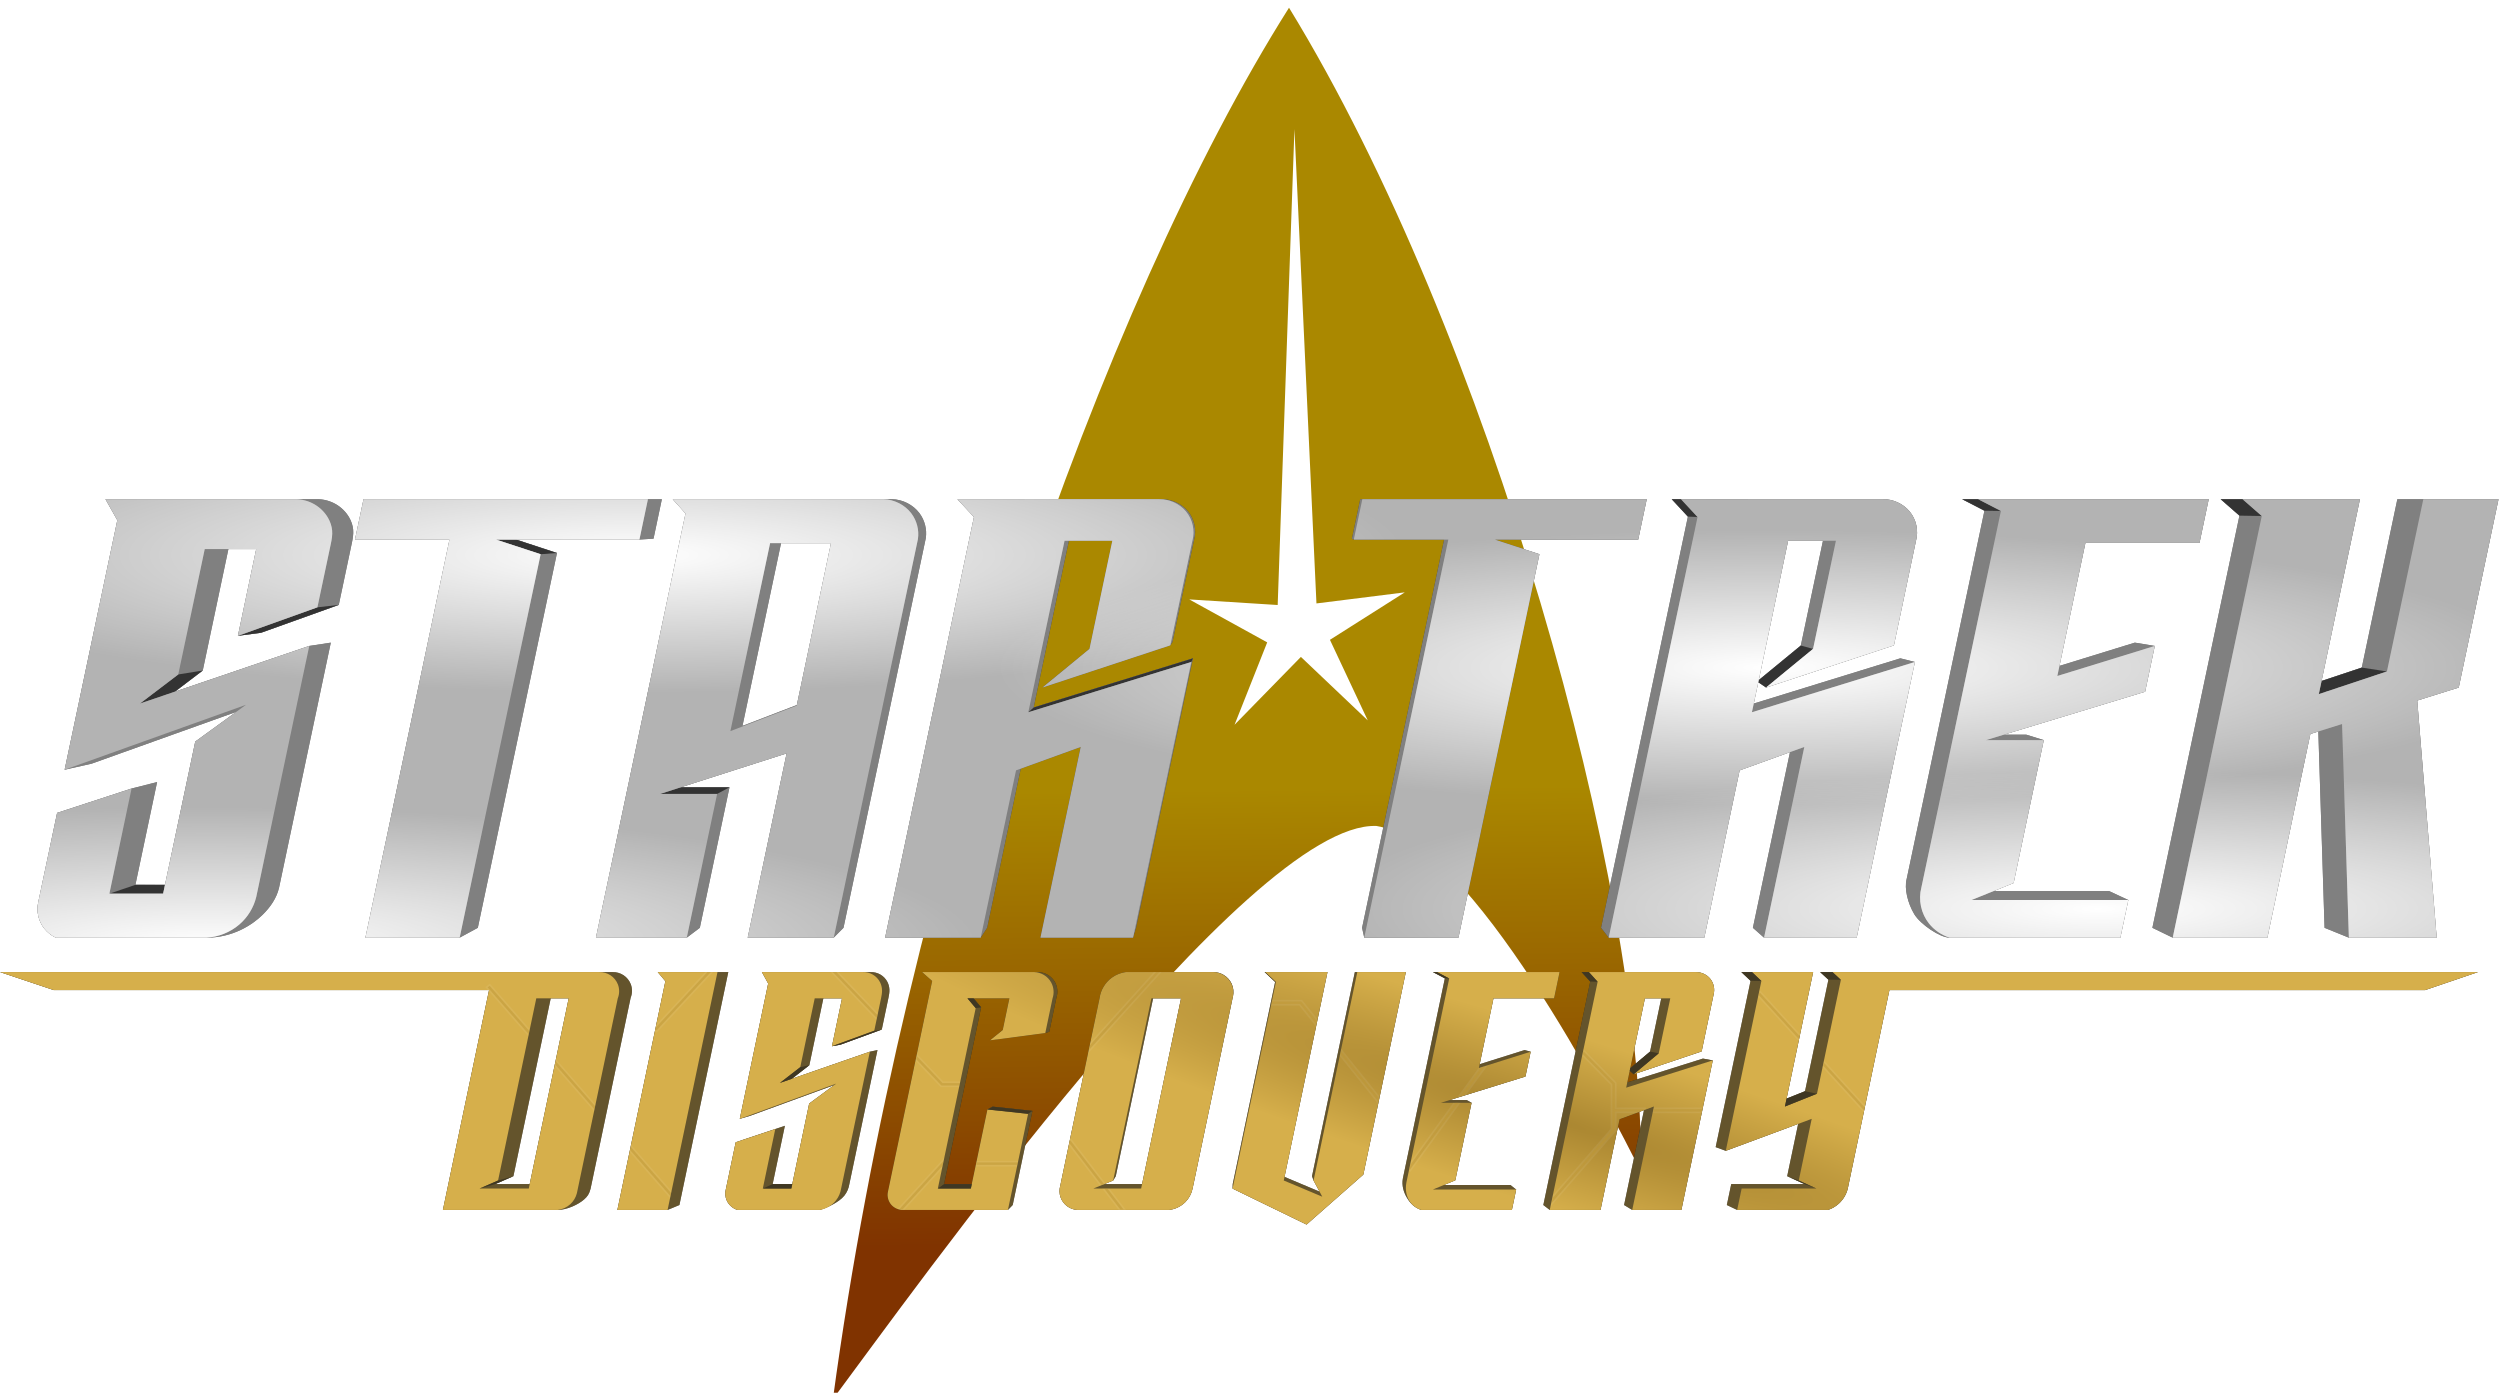 <?xml version="1.0" encoding="utf-8"?>
<!-- Generator: Adobe Illustrator 16.0.0, SVG Export Plug-In . SVG Version: 6.00 Build 0)  -->
<!DOCTYPE svg PUBLIC "-//W3C//DTD SVG 1.1//EN" "http://www.w3.org/Graphics/SVG/1.1/DTD/svg11.dtd">
<svg version="1.1"
	 id="svg4071" xmlns:dc="http://purl.org/dc/elements/1.1/" xmlns:cc="http://creativecommons.org/ns#" xmlns:rdf="http://www.w3.org/1999/02/22-rdf-syntax-ns#" xmlns:svg="http://www.w3.org/2000/svg" xmlns:sodipodi="http://sodipodi.sourceforge.net/DTD/sodipodi-0.dtd" xmlns:inkscape="http://www.inkscape.org/namespaces/inkscape" sodipodi:docname="star-trek-discovery.svg" inkscape:version="0.92.4 (5da689c313, 2019-01-14)"
	 xmlns="http://www.w3.org/2000/svg" xmlns:xlink="http://www.w3.org/1999/xlink" x="0px" y="0px" width="1000px"
	 height="557.137px" viewBox="50 -78.569 1000 557.137" enable-background="new 50 -78.569 1000 557.137" xml:space="preserve">
<filter  style="color-interpolation-filters:sRGB;" inkscape:label="Snow" id="filter1077">
	<feFlood  id="feFlood1067" flood-color="rgb(0,0,0)" flood-opacity="0.498" result="flood"></feFlood>
	<feComposite  id="feComposite1069" in2="SourceGraphic" in="flood" result="composite1" operator="in"></feComposite>
	<feGaussianBlur  id="feGaussianBlur1071" stdDeviation="3" in="composite1" result="blur"></feGaussianBlur>
	<feOffset  id="feOffset1073" dy="6" result="offset" dx="6"></feOffset>
	<feComposite  id="feComposite1075" in2="offset" in="SourceGraphic" result="fbSourceGraphic" operator="over"></feComposite>
	
		<feColorMatrix  id="feColorMatrix1151" in="fbSourceGraphic" result="fbSourceGraphicAlpha" values="0 0 0 -1 0 0 0 0 -1 0 0 0 0 -1 0 0 0 0 1 0">
		</feColorMatrix>
	
		<feConvolveMatrix  id="feConvolveMatrix1153" in="fbSourceGraphic" preserveAlpha="false" divisor="3" edgeMode="duplicate" kernelMatrix="1 1 1 0 0 0 -1 -1 -1" order="3 3">
		</feConvolveMatrix>
	<feMorphology  id="feMorphology1155" radius="1 2.188" operator="dilate"></feMorphology>
	<feGaussianBlur  id="feGaussianBlur1157" stdDeviation="1.627" result="result0"></feGaussianBlur>
	<feColorMatrix  id="feColorMatrix1159" result="result1" values="0 0 0 0 0 0 0 0 0 0 0 0 0 0 0 0 0 0 10 0"></feColorMatrix>
	<feOffset  id="feOffset1161" dy="1" result="result5" dx="0"></feOffset>
	
		<feDiffuseLighting  id="feDiffuseLighting1163" in="result0" result="result6" surfaceScale="1" diffuseConstant="2.261">
		<feDistantLight  id="feDistantLight1165" azimuth="225" elevation="32"></feDistantLight>
	</feDiffuseLighting>
	<feComposite  id="feComposite1167" in2="result1" result="result2" operator="in"></feComposite>
	<feColorMatrix  id="feColorMatrix1169" result="result4" values="0.4 0 0 0 0.6 0 0.4 0 0 0.6 0 0 0 0 1 0 0 0 1 0">
		</feColorMatrix>
	<feComposite  id="feComposite1171" in2="result5" in="result4" result="result7" operator="over"></feComposite>
	<feComposite  id="feComposite1173" in2="fbSourceGraphic" operator="over"></feComposite>
</filter>
<g id="g973" transform="matrix(0.821,0,0,0.821,335.488,466.745)">
	<g id="g1591" transform="matrix(0.462,0,0,0.462,-1039.071,-198.512)">
		
			<g id="path1009" inkscape:connector-curvature="0" inkscape:transform-center-x="3.2244997e-05" inkscape:transform-center-y="-134.7998" sodipodi:nodetypes="ccccc" filter="url(#filter1077)">
			
				<linearGradient id="SVGID_1_" gradientUnits="userSpaceOnUse" x1="7694.865" y1="-1307.133" x2="7680.279" y2="-46.149" gradientTransform="matrix(0.38 0 0 -0.38 -127.259 -200.604)">
				<stop  offset="0" style="stop-color:#803300"/>
				<stop  offset="1" style="stop-color:#AA8800"/>
			</linearGradient>
			<path fill="url(#SVGID_1_)" d="M3221.076,221.28c-33.245-67.551-179.507-349.339-279.094-365.241
				c-135.972-5.303-493.075,497.214-573.201,604.401c76.224-563.788,283.721-1155.091,480.977-1467.302
				C3059.488-664.485,3223.769-84.107,3221.076,221.28L3221.076,221.28z"/>
		</g>
		
			<path id="path1012" inkscape:connector-curvature="0" inkscape:transform-center-x="0.66202278" inkscape:transform-center-y="-5.6193687" sodipodi:nodetypes="ccccccccccc" fill="#FFFFFF" d="
			M2938.813-248.283l-70.527-66.974l-69.966,71.573l34.44-86.89l-82.232-45.304l93.283,5.904l17.674-501.922l23.212,500.256
			l93.155-11.68l-78.937,50.055L2938.813-248.283z"/>
	</g>
	<g id="g977" transform="matrix(0.765,0,0,0.765,-372.759,-386.96)">
		<path id="path4200" inkscape:connector-curvature="0" opacity="0.5" enable-background="new    " d="M99.88-44.504l7.563,13.397
			L73.879,127.804l17.23-3.872l92.057-32.969l-26.096,18.926l-19.271,91.224H118.95l13.828-65.472l-16.266,4.141L69.095,155.3
			l-12.069,57.137c-1.209,5.616,0.191,11.709,3.737,16.294c1.975,2.552,4.578,4.638,7.529,6.034h95.888
			c16.936,0,29.238-8.219,35.592-14.394c4.991-4.853,9.095-10.716,10.661-17.407L243.4,46.865l-13.724,2.097l-85.548,29.125
			l17.721-13.468l16.335-77.335H195.9l-11.667,55.248l14.748-1.958l49.495-17.753l8.36-39.578c0.573-2.714,1.052-5.482,0.811-8.243
			c-0.244-2.76-1.164-5.453-2.559-7.868c-2.012-3.486-4.99-6.44-8.531-8.472c-3.544-2.031-7.645-3.136-11.757-3.163H99.88z
			 M264.257-44.504l-5.439,25.73h60.185l-53.547,253.539h60l11.575-6.281l50.413-238.71l-26.034-8.548h78.526l8.999-0.577
			l5.314-25.153H264.257z M461.164-44.504l8.164,9.084l-57.062,270.185h57.831l8.323-6.281L497.32,139h-31.039l67.42-21.607
			L508.91,234.765h54.792l6.216-6.281L622.323-19.63c0.855-5.572-0.639-11.446-4.057-15.994c-4.018-5.339-10.666-8.72-17.467-8.88
			H461.164z M642.469-44.504l10.538,11.353l-56.582,267.916h60.878l4.113-6.281l21.411-101.37l38.179-13.822l-25.65,121.472h58.978
			l1.932-6.281l36.248-171.631l-101.46,31.304l22.424-106.17h27.655l-14.535,68.82l-26.71,21.95l-3.226,2.698l81.391-26.87
			l1.398-2.09l13.752-65.104c1.725-6.256,0.185-13.28-4.021-18.305c-3.978-4.756-10.242-7.63-16.547-7.59H642.469z M899.012-44.504
			l-5.313,25.153l1.229,0.577h57.483l-52.225,247.258l1.38,6.281h59.996l51.577-244.204l-28.428-9.335h91.338l5.431-25.73H899.012z
			 M1097.388-44.504l10.304,11.1l-55.311,261.888l4.875,6.281h60.88l22.504-106.554l32.074-11.617l-23.632,111.89l7.104,6.281
			h58.978l37.084-175.582l-9.26-2.33l-93.364,28.802l2.875-13.603l4.993,3.402l81.393-26.87l14.067-66.598
			c1.768-6.401,0.188-13.586-4.112-18.727c-4.073-4.865-10.478-7.805-16.931-7.764H1097.388z M1282.328-44.504l14.229,7.34
			l-49.509,234.43c-1.683,6.324,0.713,15.62,4.791,22.483c3.833,6.46,16.417,15.015,22.564,15.015h108.701l5.069-23.986
			l-12.316-5.737h-73.365l12.633-5.097l19.222-91.002l-11.107-3.45h-14.369l90.011-27.393l6.158-29.139l-12.697-2.097
			l-48.011,14.806l16.54-78.332h72.648l5.88-27.843H1282.328z M1446.972-44.504l11.99,10.479l-55.445,262.509l12.952,6.281h60.269
			l27.398-129.739l5.056-1.583l3.983,125.042l15.471,6.281h55.934l-12.388-151.04l26.439-8.274l25.335-119.954h-64.431
			l-22.651,107.256l-25.622,8.529l24.455-115.785H1446.972z M1171.523-18.013h22.187l-14.099,66.726l-26.839,22.065L1171.523-18.013
			z M530.163-16.501h31.814L540.202,86.598l-34.621,13.297L530.163-16.501z M805.276,256.664l-55.496,0.02
			c-3.217,0.437-6.312,1.677-8.926,3.572c-4.265,3.091-7.165,7.951-7.832,13.13L707.596,394.55c-0.337,2.46,0.12,5.027,1.291,7.223
			c1.109,2.081,2.847,3.821,4.935,4.952c2.085,1.128,4.516,1.638,6.887,1.444h56.479c3.889-0.427,7.619-2.199,10.374-4.94
			c2.373-2.359,4.021-5.42,4.68-8.678l0.519-2.457c0.028-0.131,0.065-0.264,0.09-0.398l24.892-118.596
			c0.082-0.292,0.162-0.584,0.221-0.883c0.622-2.71,0.329-5.619-0.848-8.142c-1.075-2.309-2.869-4.283-5.077-5.591
			c-1.93-1.144-4.169-1.778-6.419-1.82c-0.085-0.003-0.168,0.003-0.25,0.003C805.339,256.667,805.308,256.664,805.276,256.664
			L805.276,256.664z M32.783,256.684l34.215,11.471h277.179l-29.383,140.014h73.077c6.034,0,13.409-3.616,16.863-6.705
			c2.029-1.816,3.235-3.324,4.121-6.879l25.503-121.544c1.106-2.741,1.139-5.888,0.079-8.646c-0.887-2.308-2.519-4.337-4.603-5.707
			c-2.079-1.374-4.603-2.084-7.106-2.003H32.783L32.783,256.684z M451.629,256.684l4.856,5.798l-30.578,145.687h31.973l7.535-3.136
			l31.131-148.349H451.629z M517.96,256.684l3.989,7.264l-18.087,86.202l6.581-1.936l53.561-19.579l-15.952,11.797l-10.755,51.263
			h-12.501l7.79-37.116l-24.674,8.239l-6.64,2.244l-6.191,29.488c-0.771,2.525-0.575,5.328,0.542,7.731
			c1.298,2.785,3.835,4.979,6.803,5.888h52.329c3.905-1.03,12.22-4.744,15.699-9.107c1.691-2.123,2.783-4.699,3.195-7.365
			l17.912-85.362l-4.864,1.047l-49.743,17.286l11.21-8.685l8.938-42.595h11.886l-6.402,30.508l5.366-0.977l26.354-9.648
			l4.247-20.229c0.351-1.68,0.667-3.377,0.612-5.087c-0.056-1.712-0.471-3.414-1.249-4.948c-0.987-1.945-2.547-3.602-4.443-4.715
			c-1.896-1.113-4.121-1.681-6.326-1.607H517.96z M620.007,256.684l6.399,5.653l-28.219,134.477c-0.567,2.878,0.306,6,2.287,8.186
			c1.904,2.093,4.784,3.291,7.633,3.168h66.53l3.049-3.136l12.579-59.945l-25.352-2.704l-3.318,1.812l-9.97,47.499h-17.66
			l23.616-112.53l-4.871-5.779h22.884l-4.241,20.208l-8.096,6.542l35.169-4.649l2.556-0.805l4.54-21.643
			c1.106-3.246,0.769-6.94-0.904-9.937c-1.036-1.857-2.564-3.439-4.385-4.558s-3.939-1.768-6.085-1.862H620.007z M838.16,256.684
			l6.658,6.248l-27.022,128.763l-0.086,2.854l47.125,22.925l36.159-31.841l27.06-128.95h-32.466l-27.274,129.98l0.979,2.75
			l3.819,7.094l-22.319-9.393l27.37-130.431H838.16z M945.355,256.684l7.555,3.984l-26.73,127.397
			c-0.836,4.523,0.469,8.733,2.513,12.22c2.168,3.708,4.915,6.478,9.194,7.883h57.71l2.727-13.008l-3.653-2.868h-42.414l7.308-3.008
			l10.36-49.364l-3.067-1.723h-10.932l48.311-15.006l3.318-15.809l-3.847-1.047l-28.624,9.013l8.803-41.96h38.565l3.503-16.703
			H945.355z M1040.031,256.684l5.464,6.029l-29.866,142.32l4.093,3.136h32.323l12.125-57.797l15.565-5.756l-12.677,60.417
			l5.182,3.136h31.306l19.989-95.246l-6.248-1.162l-48.203,15.182l1.559-7.429l2.562,2.236l43.257-14.569l7.577-36.131
			c0.967-3.462,0.141-7.365-2.149-10.159c-2.157-2.621-5.547-4.214-8.972-4.205H1040.031z M1141.772,256.684l5.846,5.538
			l-22.228,105.93l6.416,2.36l46.112-17.146l-6.986,33.297l11.033,5.032h-46.668l-2.797,13.337l6.567,3.136h57.872
			c2.511-0.838,4.84-2.193,6.798-3.953c2.844-2.553,4.884-5.973,5.773-9.665l26.522-126.395h341.15l33.668-11.471h-418.883
			l5.23,4.83l-14.91,71.047l-11.735,4.68l16.905-80.557H1141.772z M383.461,273.387h11.446l-24.828,118.309H348.13l11.563-5.032
			L383.461,273.387z M767.105,273.387h17.801l-24.831,118.309H736.04l5.633-2.281l1.656-2.75L767.105,273.387z M1080.325,273.387
			h10.4l-7.123,33.951l-12.619,10.57L1080.325,273.387z"/>
		<path id="path4370" inkscape:connector-curvature="0" fill="#808080" d="M99.88-44.504l7.563,13.396L73.879,127.804l17.23-3.872
			l92.054-32.967l-26.093,18.925l-19.271,91.224H118.95l13.828-65.475l-16.269,4.144l-47.414,15.514l-12.069,57.14
			c-1.209,5.616,0.191,11.712,3.736,16.294c1.975,2.555,4.579,4.638,7.53,6.034h95.888c16.933,0,29.238-8.219,35.592-14.394
			c4.994-4.856,9.095-10.716,10.661-17.407L243.4,46.863l-13.724,2.102l-85.548,29.122l17.721-13.468l16.335-77.335H195.9
			l-11.667,55.248l14.745-1.956l49.498-17.755l8.363-39.579c0.573-2.712,1.049-5.481,0.805-8.24
			c-0.244-2.761-1.161-5.453-2.556-7.868c-2.012-3.486-4.99-6.442-8.534-8.473c-3.541-2.033-7.642-3.136-11.754-3.163H99.88z
			 M461.164-44.504l8.164,9.084l-57.062,270.185H470.1l8.32-6.278l18.9-89.49h-31.036l67.414-21.601L508.91,234.765h54.792
			l6.217-6.278l52.404-248.115c0.855-5.572-0.639-11.448-4.06-15.996c-4.018-5.339-10.664-8.72-17.467-8.88H461.164z
			 M642.472-44.504L653.01-33.15l-56.585,267.914h60.878l4.115-6.278l21.413-101.373l38.179-13.82l-25.656,121.471h58.981
			l1.932-6.278l36.248-171.635l-101.46,31.302l22.427-106.168h27.651l-14.535,68.82l-26.71,21.95l-3.229,2.696l81.395-26.867
			l1.398-2.091l13.752-65.104c1.725-6.256,0.182-13.281-4.021-18.306c-3.981-4.756-10.239-7.628-16.547-7.588H642.472z
			 M1097.388-44.504l10.304,11.1l-55.311,261.891l4.875,6.278h60.88l22.507-106.554l32.072-11.617l-23.63,111.893l7.101,6.278
			h58.978l37.084-175.582l-9.26-2.33l-93.361,28.805l2.875-13.607l4.99,3.402l81.39-26.867l14.071-66.601
			c1.765-6.399,0.188-13.586-4.115-18.727c-4.07-4.865-10.475-7.804-16.928-7.762H1097.388z M1282.328-44.504l14.229,7.338
			l-49.51,234.432c-1.681,6.327,0.718,15.617,4.792,22.482c3.837,6.458,16.414,15.017,22.564,15.017h108.701l5.069-23.986
			l-12.316-5.734h-73.362l12.63-5.1l19.222-91.002l-11.107-3.45h-14.37l90.012-27.391l6.155-29.137l-12.694-2.102l-48.011,14.809
			l16.543-78.333h72.645l5.88-27.844H1282.328z M1446.972-44.504l11.987,10.479l-55.441,262.512l12.952,6.278h60.269l27.398-129.736
			l5.056-1.583l3.979,125.042l15.474,6.278h55.934l-12.388-151.038l26.439-8.276l25.335-119.954h-64.431l-22.651,107.256
			l-25.619,8.528l24.452-115.784H1446.972z M264.254-44.503l-5.436,25.73h60.189L265.46,234.761h59.997l11.572-6.275l50.416-238.712
			l-26.034-8.547h78.526l8.999-0.577l5.314-25.153H264.254z M899.012-44.503l-5.313,25.153l1.229,0.577h57.483l-52.225,247.259
			l1.38,6.275h59.999l51.577-244.199l-28.435-9.335h91.338l5.434-25.73H899.012z M1171.523-18.015h22.187l-14.095,66.728
			l-26.842,22.065L1171.523-18.015z M530.163-16.502h31.814l-21.775,103.1l-34.621,13.295L530.163-16.502z"/>
		<path id="path4437" inkscape:connector-curvature="0" fill="#333333" d="M1097.388-44.504l10.304,11.1l6.147,0.254l-10.54-11.354
			H1097.388z M1282.328-44.504l14.229,7.338l10.495,0.17l-14.558-7.508H1282.328z M1446.972-44.504l11.987,10.48l14.229,0.241
			l-12.265-10.721H1446.972z M348.6-18.771l28.435,9.335l10.411-0.789l-26.034-8.546H348.6z M248.476,22.82l-13.607,1.548
			L184.233,42.53l14.745-1.957L248.476,22.82z M1179.614,48.715l-26.842,22.065l-0.27,1.271l4.99,3.402l29.923-24.595
			L1179.614,48.715z M792.514,56.852l-101.46,31.302l-3.431,3.05l103.792-32.022L792.514,56.852z M1536.885,62.753l-25.619,8.526
			l-1.771,8.389l43.406-14.45L1536.885,62.753z M161.848,64.618l-15.598,2.51L121.849,85.67l22.278-7.584L161.848,64.618z
			 M466.284,138.997l-13.171,4.22h36.321l7.886-4.22H466.284z M118.95,201.113l-16.586,5.647h34.243l1.195-5.647H118.95z"/>
		<path id="path4366" inkscape:connector-curvature="0" fill="#B3B3B3" d="M99.88-44.504l7.563,13.396L73.879,127.804L189.42,86.427
			l-32.351,23.462l-20.463,96.871h-34.243l14.145-66.977L69.095,155.3l-12.069,57.137c-1.209,5.616,0.191,11.712,3.736,16.297
			c1.975,2.552,4.579,4.635,7.53,6.031h95.888c7.642-0.42,15.112-3.394,20.863-8.304c5.429-4.634,9.303-10.96,10.907-17.808
			l33.727-159.688L121.849,85.672l24.401-18.543l16.861-79.845H195.9l-11.667,55.248l50.635-18.162l8.553-40.491
			c0.587-2.775,1.074-5.607,0.827-8.431c-0.25-2.823-1.187-5.576-2.614-8.047c-2.06-3.567-5.106-6.591-8.733-8.669
			c-3.624-2.078-7.818-3.207-12.024-3.235H99.88z M461.164-44.504l8.164,9.084l-57.062,270.185H470.1l19.334-91.548h-36.321
			l80.585-25.821L508.91,234.765h54.792l53.609-253.819c0.872-5.701-0.656-11.713-4.155-16.366
			c-4.109-5.462-10.908-8.919-17.87-9.084H461.164z M642.472-44.504L653.01-33.15l-56.585,267.914h60.878l22.507-106.554
			l41.2-14.917l-25.656,121.471h58.981l37.081-175.582L687.623,91.205l23.069-109.219h30.441l-14.546,68.871l-29.928,24.595
			l81.395-26.867l14.066-66.599c1.765-6.401,0.188-13.586-4.112-18.727c-4.073-4.867-10.476-7.804-16.928-7.764H642.472z
			 M1103.299-44.504l10.54,11.354l-56.583,267.914h60.88l22.504-106.554l41.203-14.917l-25.656,121.471h58.978l37.084-175.582
			l-103.792,32.023l23.068-109.219h30.442l-14.551,68.871l-29.923,24.595l81.39-26.867l14.071-66.599
			c1.765-6.401,0.188-13.586-4.115-18.727c-4.07-4.867-10.475-7.804-16.928-7.764H1103.299z M1292.494-44.504l14.558,7.508
			L1256.4,202.826c-2.088,7.85-0.222,16.6,4.904,22.999c3.328,4.152,7.951,7.305,13.099,8.94h108.701l5.069-23.986h-99.887
			l26.839-10.834l19.222-91.002h-36.81l101.345-30.839l6.155-29.139l-62.066,19.142l17.904-84.767h72.645l5.88-27.844H1292.494z
			 M1460.923-44.504l12.265,10.72l-56.719,268.549h60.269l27.398-129.736l20.182-6.32l4.328,136.056h55.934l-12.388-151.037
			l26.439-8.277l2.16-10.233l23.175-109.722h-47.891l-23.175,109.722l-43.406,14.449l26.224-124.171H1460.923z M264.254-44.503
			l-5.436,25.73h60.189L265.46,234.765h59.997L377.034-9.438L348.6-18.773h91.338l5.437-25.73H264.254z M900.359-44.503
			l-5.431,25.73h60.187l-53.549,253.537h59.999l51.577-244.202l-28.435-9.335h91.338l5.434-25.73H900.359z M523.167-16.501h38.813
			L540.12,86.994l-42.235,16.221L523.167-16.501z"/>
		<path id="path4372" inkscape:connector-curvature="0" fill="#64542C" d="M805.28,256.661l-55.499,0.02
			c-3.214,0.437-6.312,1.678-8.926,3.572c-4.265,3.094-7.165,7.951-7.832,13.134L707.596,394.55
			c-0.337,2.463,0.123,5.024,1.294,7.219c1.106,2.081,2.847,3.824,4.932,4.955c2.088,1.128,4.516,1.639,6.887,1.444h56.479
			c3.889-0.427,7.619-2.199,10.374-4.943c2.373-2.359,4.021-5.417,4.68-8.675l0.516-2.457c0.031-0.134,0.072-0.264,0.096-0.398
			l24.889-118.598c0.082-0.291,0.162-0.583,0.221-0.881c0.618-2.71,0.329-5.619-0.848-8.146c-1.075-2.308-2.869-4.279-5.073-5.588
			c-1.93-1.144-4.169-1.778-6.422-1.823c-0.082,0-0.168,0.006-0.25,0.006C805.339,256.667,805.311,256.661,805.28,256.661
			L805.28,256.661z M32.78,256.681l34.218,11.471H344.18l-29.386,140.017h73.073c6.037,0,13.41-3.613,16.866-6.705
			c2.029-1.816,3.235-3.324,4.118-6.879l25.506-121.544c1.106-2.741,1.136-5.891,0.078-8.649c-0.886-2.309-2.517-4.334-4.601-5.704
			c-2.079-1.371-4.6-2.084-7.103-2.006H32.78z M451.629,256.681l4.853,5.801l-30.573,145.687h31.971l7.535-3.136l31.131-148.352
			H451.629z M517.957,256.681l3.992,7.264l-18.087,86.205l6.584-1.936l53.558-19.576l-15.949,11.791l-10.758,51.266h-12.501
			l7.79-37.119l-24.674,8.242l-6.64,2.244l-6.191,29.488c-0.771,2.528-0.575,5.331,0.542,7.731c1.298,2.785,3.835,4.979,6.8,5.888
			h52.332c3.905-1.03,12.22-4.747,15.699-9.107c1.691-2.123,2.786-4.696,3.198-7.365l17.912-85.362l-4.867,1.05l-49.743,17.282
			l11.21-8.685l8.938-42.595h11.886l-6.402,30.508l5.366-0.977l26.354-9.648l4.247-20.229c0.351-1.677,0.667-3.377,0.612-5.087
			c-0.056-1.712-0.471-3.414-1.249-4.948c-0.987-1.945-2.547-3.602-4.443-4.715c-1.896-1.113-4.118-1.681-6.323-1.61H517.957z
			 M620.007,256.681l6.399,5.656l-28.222,134.477c-0.564,2.878,0.309,5.996,2.29,8.183c1.9,2.096,4.781,3.294,7.633,3.171h66.53
			l3.049-3.136l12.579-59.945l-25.352-2.705l-3.318,1.813l-9.97,47.499h-17.66l23.615-112.53l-4.87-5.779h22.884l-4.241,20.211
			l-8.099,6.539l35.172-4.649l2.556-0.805l4.54-21.643c1.106-3.246,0.769-6.94-0.904-9.94c-1.036-1.854-2.564-3.439-4.385-4.558
			s-3.939-1.768-6.085-1.862H620.007z M838.16,256.681l6.658,6.251l-27.022,128.763l-0.086,2.854l47.125,22.925l36.158-31.841
			l27.061-128.953h-32.466l-27.274,129.983l0.982,2.75l3.819,7.094l-22.322-9.393l27.37-130.434H838.16z M945.355,256.681
			l7.555,3.987l-26.732,127.397c-0.834,4.526,0.471,8.73,2.514,12.217c2.171,3.709,4.915,6.481,9.194,7.886h57.707l2.73-13.008
			l-3.653-2.867h-42.414l7.31-3.01l10.355-49.367l-3.064-1.72h-10.932l48.311-15.006l3.318-15.806l-3.847-1.05l-28.624,9.013
			l8.803-41.96h38.565l3.506-16.706H945.355z M1040.031,256.681l5.46,6.031l-29.866,142.321l4.098,3.136h32.318l12.131-57.8
			l15.562-5.753l-12.677,60.417l5.182,3.136h31.309l19.986-95.246l-6.248-1.162l-48.203,15.182l1.562-7.429l2.559,2.236
			l43.254-14.572l7.583-36.128c0.966-3.462,0.141-7.364-2.152-10.156c-2.154-2.625-5.547-4.22-8.972-4.211H1040.031z
			 M1141.772,256.681l5.843,5.54l-22.225,105.935l6.416,2.354l46.115-17.146l-6.989,33.3l11.03,5.032h-46.662l-2.8,13.337
			l6.567,3.136h57.872c2.508-0.838,4.837-2.193,6.798-3.953c2.844-2.556,4.884-5.972,5.773-9.665l26.522-126.398h341.15
			l33.67-11.471h-418.885l5.227,4.833l-14.906,71.044l-11.735,4.68l16.905-80.557H1141.772z M383.461,273.387h11.448l-24.83,118.309
			h-21.946l11.556-5.032L383.461,273.387z M767.102,273.387h17.801l-24.825,118.309H736.04l5.63-2.281l1.66-2.75L767.102,273.387z
			 M1080.325,273.387h10.4l-7.125,33.951l-12.618,10.57L1080.325,273.387z"/>
		
			<radialGradient id="path4368_1_" cx="2749.098" cy="-11788.883" r="1410.037" gradientTransform="matrix(0.34 0.107 0.013 -0.037 244.032 -378.733)" gradientUnits="userSpaceOnUse">
			<stop  offset="0" style="stop-color:#AB8731"/>
			<stop  offset="1" style="stop-color:#D6AF4B"/>
		</radialGradient>
		<path id="path4368" inkscape:connector-curvature="0" fill="url(#path4368_1_)" d="M805.28,256.664
			c-0.329-0.008-0.659,0-0.988,0.02h-54.511c-3.214,0.437-6.312,1.677-8.926,3.569c-4.265,3.094-7.165,7.954-7.832,13.134
			L707.596,394.55c-0.337,2.463,0.123,5.024,1.294,7.223c1.106,2.081,2.847,3.821,4.932,4.952c2.088,1.128,4.516,1.639,6.887,1.444
			h56.479c3.889-0.426,7.619-2.199,10.374-4.94c2.373-2.362,4.021-5.417,4.68-8.678l25.429-121.163
			c0.907-2.997,0.67-6.317-0.656-9.16c-1.099-2.356-2.929-4.37-5.182-5.706C809.862,257.354,807.578,256.706,805.28,256.664z
			 M32.78,256.684l34.218,11.468H344.18l-29.386,140.017h73.073c2.983-0.343,5.841-1.636,8.049-3.644
			c2.057-1.871,3.538-4.345,4.205-7.024l26.046-124.114c1.128-2.799,1.158-6.015,0.076-8.831c-0.906-2.356-2.572-4.425-4.696-5.824
			c-2.126-1.402-4.701-2.129-7.254-2.048H32.78L32.78,256.684z M451.629,256.684l4.853,5.799l-30.573,145.685h31.971l31.79-151.484
			H451.629z M517.957,256.684l3.992,7.264l-18.087,86.202l61.407-22.444l-17.214,12.726l-11.357,54.117h-18.181l7.954-37.901
			l-25.198,8.416l-6.189,29.485c-0.771,2.531-0.573,5.331,0.545,7.731c1.298,2.786,3.83,4.979,6.8,5.888h52.332
			c4.068-0.654,7.858-2.879,10.383-6.099c1.711-2.179,2.847-4.792,3.263-7.519l18.292-87.166l-57.301,19.908l12.983-10.057
			l9.204-43.849h17.407l-6.405,30.508l26.915-9.855l4.332-20.653c0.36-1.714,0.682-3.448,0.625-5.195
			c-0.054-1.75-0.477-3.488-1.271-5.053c-1.007-1.986-2.603-3.68-4.54-4.814c-1.936-1.139-4.203-1.716-6.456-1.641H517.957z
			 M620.007,256.684l6.399,5.653l-28.222,134.477c-0.564,2.878,0.309,5.996,2.29,8.183c1.9,2.096,4.781,3.294,7.633,3.171h66.53
			l12.848-61.211l-25.889-2.761l-10.568,50.354h-21.035l24.116-114.912l-5.269-6.251h26.755l-4.241,20.211l-8.099,6.542
			l35.172-4.652l4.637-22.101c1.13-3.314,0.786-7.089-0.923-10.152c-1.058-1.893-2.614-3.512-4.475-4.652
			c-1.862-1.144-4.023-1.803-6.214-1.899H620.007z M838.506,256.684l6.797,6.379L817.711,394.55l47.125,22.925l36.158-31.841
			l27.061-128.95H897.15l-27.854,132.73l5.56,10.324l-24.544-10.324l27.852-132.73H838.506z M947.969,256.684l7.714,4.068
			l-27.297,130.092c-0.853,4.62,0.082,9.171,2.565,12.478c1.706,2.272,4.121,3.959,6.937,4.847h57.707l2.73-13.008h-53.025
			l14.268-5.877l10.355-49.364h-19.537l53.852-16.729l3.318-15.806l-32.98,10.383l9.311-44.381h38.565l3.506-16.703H947.969z
			 M1044.646,256.684l5.575,6.158l-30.498,145.326h32.318l12.131-57.797l21.896-8.093l-13.828,65.89h31.309l19.986-95.246
			l-55.156,17.374l11.945-56.91h16.159l-7.35,35.025l-15.929,13.34l43.254-14.576l7.583-36.125
			c0.966-3.465,0.141-7.367-2.152-10.159c-2.154-2.625-5.547-4.217-8.972-4.208H1044.646z M1148.538,256.684l5.965,5.653
			l-22.698,108.176l54.744-20.358l-8.237,39.259l11.263,5.136h-47.649l-2.861,13.618h57.872c2.508-0.838,4.837-2.193,6.798-3.953
			c2.844-2.553,4.884-5.972,5.773-9.665l26.522-126.398h341.15l33.67-11.468h-411.061l5.341,4.935l-15.222,72.542l-20.421,8.146
			l17.969-85.623H1148.538z M374.27,273.387h20.639L369.479,394.55h-31.361l11.803-5.136L374.27,273.387z M766.017,273.387h18.886
			L759.48,394.55h-30.475l12.664-5.136L766.017,273.387z"/>
		<path id="path4488" inkscape:connector-curvature="0" fill="#3F3722" d="M1170.931,386.667l7.381,2.747l11.263,5.136l-7.614-2.854
			L1170.931,386.667z M1170.547,337.238l11.738-4.68l7.622,1.604l-20.421,8.146L1170.547,337.238z M1191.961,256.681l7.827,0.003
			l5.341,4.935l-7.934-0.106L1191.961,256.681z M1141.772,256.681l6.766,0.003l5.965,5.653l-6.888-0.117L1141.772,256.681z
			 M1070.983,317.907l12.618-10.57l5.533,1.074l-15.929,13.34l-2.559-2.239L1070.983,317.907z M1040.031,256.681l4.615,0.003
			l5.575,6.158l-4.73-0.131L1040.031,256.681z M945.355,256.681l2.614,0.003l7.714,4.068l-2.772-0.084L945.355,256.681z
			 M838.16,256.681l0.346,0.003l6.797,6.379l-0.485-0.131L838.16,256.681z M648.84,273.387h3.871l4.87,5.779l-3.471,0.472
			L648.84,273.387z M661.596,344.196l3.318-1.813l25.352,2.705l-2.78,1.869L661.596,344.196z M629.993,394.55l3.973-2.854h17.66
			l-0.598,2.854H629.993z M562.586,303.894l26.915-9.855l4.803-0.771l-26.354,9.648L562.586,303.894z M529.398,327.293
			l12.983-10.057l5.782-1.254l-11.21,8.685L529.398,327.293z M518.516,394.55l6.279-2.854h12.498l-0.597,2.854H518.516z
			 M349.922,389.414l9.768-2.747l-11.556,5.028l-10.015,2.854L349.922,389.414z"/>
		
			<radialGradient id="path5216_1_" cx="1894.584" cy="-3426.061" r="858.929" gradientTransform="matrix(0.573 0 0 -0.102 73.864 -286.679)" gradientUnits="userSpaceOnUse">
			<stop  offset="0" style="stop-color:#FFFFFF"/>
			<stop  offset="1" style="stop-color:#FFFFFF;stop-opacity:0"/>
		</radialGradient>
		<path id="path5216" inkscape:connector-curvature="0" fill="url(#path5216_1_)" d="M99.88-44.504l7.563,13.396L73.879,127.804
			L189.42,86.427l-32.351,23.462l-20.463,96.871h-34.243l14.145-66.977L69.095,155.3l-12.069,57.137
			c-1.209,5.616,0.191,11.712,3.736,16.297c1.975,2.552,4.579,4.635,7.53,6.031h95.888c7.642-0.42,15.112-3.394,20.863-8.304
			c5.429-4.634,9.303-10.96,10.907-17.808l33.727-159.688L121.849,85.672l24.401-18.543l16.861-79.845H195.9l-11.667,55.248
			l50.635-18.162l8.553-40.491c0.587-2.775,1.074-5.607,0.827-8.431c-0.25-2.823-1.187-5.576-2.614-8.047
			c-2.06-3.567-5.106-6.591-8.733-8.669c-3.624-2.078-7.818-3.207-12.024-3.235H99.88z M461.164-44.504l8.164,9.084l-57.062,270.185
			H470.1l19.334-91.548h-36.321l80.585-25.821L508.91,234.765h54.792l53.609-253.819c0.872-5.701-0.656-11.713-4.155-16.366
			c-4.109-5.462-10.908-8.919-17.87-9.084H461.164z M642.472-44.504L653.01-33.15l-56.585,267.914h60.878l22.507-106.554
			l41.2-14.917l-25.656,121.471h58.981l37.081-175.582L687.623,91.205l23.069-109.219h30.441l-14.546,68.871l-29.928,24.595
			l81.395-26.867l14.066-66.599c1.765-6.401,0.188-13.586-4.112-18.727c-4.073-4.867-10.476-7.804-16.928-7.764H642.472z
			 M1103.299-44.504l10.54,11.354l-56.583,267.914h60.88l22.504-106.554l41.203-14.917l-25.656,121.471h58.978l37.084-175.582
			l-103.792,32.023l23.068-109.219h30.442l-14.551,68.871l-29.923,24.595l81.39-26.867l14.071-66.599
			c1.765-6.401,0.188-13.586-4.115-18.727c-4.07-4.867-10.475-7.804-16.928-7.764H1103.299z M1292.494-44.504l14.558,7.508
			L1256.4,202.826c-2.088,7.85-0.222,16.6,4.904,22.999c3.328,4.152,7.951,7.305,13.099,8.94h108.701l5.069-23.986h-99.887
			l26.839-10.834l19.222-91.002h-36.81l101.345-30.839l6.155-29.139l-62.066,19.142l17.904-84.767h72.645l5.88-27.844H1292.494z
			 M1460.923-44.504l12.265,10.72l-56.719,268.549h60.269l27.398-129.736l20.182-6.32l4.328,136.056h55.934l-12.388-151.037
			l26.439-8.277l2.16-10.233l23.175-109.722h-47.891l-23.175,109.722l-43.406,14.449l26.224-124.171H1460.923z M264.254-44.503
			l-5.436,25.73h60.189L265.46,234.765h59.997L377.034-9.438L348.6-18.773h91.338l5.437-25.73H264.254z M900.359-44.503
			l-5.431,25.73h60.187l-53.549,253.537h59.999l51.577-244.202l-28.435-9.335h91.338l5.434-25.73H900.359z M523.167-16.501h38.813
			L540.12,86.994l-42.235,16.221L523.167-16.501z"/>
		
			<radialGradient id="path4433_1_" cx="2260.28" cy="-4932.481" r="858.93" gradientTransform="matrix(0.573 0 0 -0.102 73.864 -286.679)" gradientUnits="userSpaceOnUse">
			<stop  offset="0" style="stop-color:#FFFFFF"/>
			<stop  offset="1" style="stop-color:#FFFFFF;stop-opacity:0"/>
		</radialGradient>
		<path id="path4433" inkscape:connector-curvature="0" fill="url(#path4433_1_)" d="M99.88-44.504l7.563,13.396L73.879,127.804
			L189.42,86.427l-32.351,23.462l-20.463,96.871h-34.243l14.145-66.977L69.095,155.3l-12.069,57.137
			c-1.209,5.616,0.191,11.712,3.736,16.297c1.975,2.552,4.579,4.635,7.53,6.031h95.888c7.642-0.42,15.112-3.394,20.863-8.304
			c5.429-4.634,9.303-10.96,10.907-17.808l33.727-159.688L121.849,85.672l24.401-18.543l16.861-79.845H195.9l-11.667,55.248
			l50.635-18.162l8.553-40.491c0.587-2.775,1.074-5.607,0.827-8.431c-0.25-2.823-1.187-5.576-2.614-8.047
			c-2.06-3.567-5.106-6.591-8.733-8.669c-3.624-2.078-7.818-3.207-12.024-3.235H99.88z M461.164-44.504l8.164,9.084l-57.062,270.185
			H470.1l19.334-91.548h-36.321l80.585-25.821L508.91,234.765h54.792l53.609-253.819c0.872-5.701-0.656-11.713-4.155-16.366
			c-4.109-5.462-10.908-8.919-17.87-9.084H461.164z M642.472-44.504L653.01-33.15l-56.585,267.914h60.878l22.507-106.554
			l41.2-14.917l-25.656,121.471h58.981l37.081-175.582L687.623,91.205l23.069-109.219h30.441l-14.546,68.871l-29.928,24.595
			l81.395-26.867l14.066-66.599c1.765-6.401,0.188-13.586-4.112-18.727c-4.073-4.867-10.476-7.804-16.928-7.764H642.472z
			 M1103.299-44.504l10.54,11.354l-56.583,267.914h60.88l22.504-106.554l41.203-14.917l-25.656,121.471h58.978l37.084-175.582
			l-103.792,32.023l23.068-109.219h30.442l-14.551,68.871l-29.923,24.595l81.39-26.867l14.071-66.599
			c1.765-6.401,0.188-13.586-4.115-18.727c-4.07-4.867-10.475-7.804-16.928-7.764H1103.299z M1292.494-44.504l14.558,7.508
			L1256.4,202.826c-2.088,7.85-0.222,16.6,4.904,22.999c3.328,4.152,7.951,7.305,13.099,8.94h108.701l5.069-23.986h-99.887
			l26.839-10.834l19.222-91.002h-36.81l101.345-30.839l6.155-29.139l-62.066,19.142l17.904-84.767h72.645l5.88-27.844H1292.494z
			 M1460.923-44.504l12.265,10.72l-56.719,268.549h60.269l27.398-129.736l20.182-6.32l4.328,136.056h55.934l-12.388-151.037
			l26.439-8.277l2.16-10.233l23.175-109.722h-47.891l-23.175,109.722l-43.406,14.449l26.224-124.171H1460.923z M264.254-44.503
			l-5.436,25.73h60.189L265.46,234.765h59.997L377.034-9.438L348.6-18.773h91.338l5.437-25.73H264.254z M900.359-44.503
			l-5.431,25.73h60.187l-53.549,253.537h59.999l51.577-244.202l-28.435-9.335h91.338l5.434-25.73H900.359z M523.167-16.501h38.813
			L540.12,86.994l-42.235,16.221L523.167-16.501z"/>
		
			<radialGradient id="path4507_1_" cx="156.682" cy="-5157.269" r="858.928" gradientTransform="matrix(0.573 0 0 -0.102 73.864 -286.679)" gradientUnits="userSpaceOnUse">
			<stop  offset="0" style="stop-color:#FFFFFF"/>
			<stop  offset="1" style="stop-color:#FFFFFF;stop-opacity:0"/>
		</radialGradient>
		<path id="path4507" inkscape:connector-curvature="0" fill="url(#path4507_1_)" d="M99.88-44.504l7.563,13.396L73.879,127.804
			L189.42,86.427l-32.351,23.462l-20.463,96.871h-34.243l14.145-66.977L69.095,155.3l-12.069,57.137
			c-1.209,5.616,0.191,11.712,3.736,16.297c1.975,2.552,4.579,4.635,7.53,6.031h95.888c7.642-0.42,15.112-3.394,20.863-8.304
			c5.429-4.634,9.303-10.96,10.907-17.808l33.727-159.688L121.849,85.672l24.401-18.543l16.861-79.845H195.9l-11.667,55.248
			l50.635-18.162l8.553-40.491c0.587-2.775,1.074-5.607,0.827-8.431c-0.25-2.823-1.187-5.576-2.614-8.047
			c-2.06-3.567-5.106-6.591-8.733-8.669c-3.624-2.078-7.818-3.207-12.024-3.235H99.88z M461.164-44.504l8.164,9.084l-57.062,270.185
			H470.1l19.334-91.548h-36.321l80.585-25.821L508.91,234.765h54.792l53.609-253.819c0.872-5.701-0.656-11.713-4.155-16.366
			c-4.109-5.462-10.908-8.919-17.87-9.084H461.164z M642.472-44.504L653.01-33.15l-56.585,267.914h60.878l22.507-106.554
			l41.2-14.917l-25.656,121.471h58.981l37.081-175.582L687.623,91.205l23.069-109.219h30.441l-14.546,68.871l-29.928,24.595
			l81.395-26.867l14.066-66.599c1.765-6.401,0.188-13.586-4.112-18.727c-4.073-4.867-10.476-7.804-16.928-7.764H642.472z
			 M1103.299-44.504l10.54,11.354l-56.583,267.914h60.88l22.504-106.554l41.203-14.917l-25.656,121.471h58.978l37.084-175.582
			l-103.792,32.023l23.068-109.219h30.442l-14.551,68.871l-29.923,24.595l81.39-26.867l14.071-66.599
			c1.765-6.401,0.188-13.586-4.115-18.727c-4.07-4.867-10.475-7.804-16.928-7.764H1103.299z M1292.494-44.504l14.558,7.508
			L1256.4,202.826c-2.088,7.85-0.222,16.6,4.904,22.999c3.328,4.152,7.951,7.305,13.099,8.94h108.701l5.069-23.986h-99.887
			l26.839-10.834l19.222-91.002h-36.81l101.345-30.839l6.155-29.139l-62.066,19.142l17.904-84.767h72.645l5.88-27.844H1292.494z
			 M1460.923-44.504l12.265,10.72l-56.719,268.549h60.269l27.398-129.736l20.182-6.32l4.328,136.056h55.934l-12.388-151.037
			l26.439-8.277l2.16-10.233l23.175-109.722h-47.891l-23.175,109.722l-43.406,14.449l26.224-124.171H1460.923z M264.254-44.503
			l-5.436,25.73h60.189L265.46,234.765h59.997L377.034-9.438L348.6-18.773h91.338l5.437-25.73H264.254z M900.359-44.503
			l-5.431,25.73h60.187l-53.549,253.537h59.999l51.577-244.202l-28.435-9.335h91.338l5.434-25.73H900.359z M523.167-16.501h38.813
			L540.12,86.994l-42.235,16.221L523.167-16.501z"/>
		
			<radialGradient id="path4423_1_" cx="632.151" cy="-2723.15" r="858.926" gradientTransform="matrix(0.573 0 0 -0.102 73.864 -286.679)" gradientUnits="userSpaceOnUse">
			<stop  offset="0" style="stop-color:#FFFFFF"/>
			<stop  offset="1" style="stop-color:#FFFFFF;stop-opacity:0"/>
		</radialGradient>
		<path id="path4423" inkscape:connector-curvature="0" fill="url(#path4423_1_)" d="M99.88-44.504l7.563,13.396L73.879,127.804
			L189.42,86.427l-32.351,23.462l-20.463,96.871h-34.243l14.145-66.977L69.095,155.3l-12.069,57.137
			c-1.209,5.616,0.191,11.712,3.736,16.297c1.975,2.552,4.579,4.635,7.53,6.031h95.888c7.642-0.42,15.112-3.394,20.863-8.304
			c5.429-4.634,9.303-10.96,10.907-17.808l33.727-159.688L121.849,85.672l24.401-18.543l16.861-79.845H195.9l-11.667,55.248
			l50.635-18.162l8.553-40.491c0.587-2.775,1.074-5.607,0.827-8.431c-0.25-2.823-1.187-5.576-2.614-8.047
			c-2.06-3.567-5.106-6.591-8.733-8.669c-3.624-2.078-7.818-3.207-12.024-3.235H99.88z M461.164-44.504l8.164,9.084l-57.062,270.185
			H470.1l19.334-91.548h-36.321l80.585-25.821L508.91,234.765h54.792l53.609-253.819c0.872-5.701-0.656-11.713-4.155-16.366
			c-4.109-5.462-10.908-8.919-17.87-9.084H461.164z M642.472-44.504L653.01-33.15l-56.585,267.914h60.878l22.507-106.554
			l41.2-14.917l-25.656,121.471h58.981l37.081-175.582L687.623,91.205l23.069-109.219h30.441l-14.546,68.871l-29.928,24.595
			l81.395-26.867l14.066-66.599c1.765-6.401,0.188-13.586-4.112-18.727c-4.073-4.867-10.476-7.804-16.928-7.764H642.472z
			 M1103.299-44.504l10.54,11.354l-56.583,267.914h60.88l22.504-106.554l41.203-14.917l-25.656,121.471h58.978l37.084-175.582
			l-103.792,32.023l23.068-109.219h30.442l-14.551,68.871l-29.923,24.595l81.39-26.867l14.071-66.599
			c1.765-6.401,0.188-13.586-4.115-18.727c-4.07-4.867-10.475-7.804-16.928-7.764H1103.299z M1292.494-44.504l14.558,7.508
			L1256.4,202.826c-2.088,7.85-0.222,16.6,4.904,22.999c3.328,4.152,7.951,7.305,13.099,8.94h108.701l5.069-23.986h-99.887
			l26.839-10.834l19.222-91.002h-36.81l101.345-30.839l6.155-29.139l-62.066,19.142l17.904-84.767h72.645l5.88-27.844H1292.494z
			 M1460.923-44.504l12.265,10.72l-56.719,268.549h60.269l27.398-129.736l20.182-6.32l4.328,136.056h55.934l-12.388-151.037
			l26.439-8.277l2.16-10.233l23.175-109.722h-47.891l-23.175,109.722l-43.406,14.449l26.224-124.171H1460.923z M264.254-44.503
			l-5.436,25.73h60.189L265.46,234.765h59.997L377.034-9.438L348.6-18.773h91.338l5.437-25.73H264.254z M900.359-44.503
			l-5.431,25.73h60.187l-53.549,253.537h59.999l51.577-244.202l-28.435-9.335h91.338l5.434-25.73H900.359z M523.167-16.501h38.813
			L540.12,86.994l-42.235,16.221L523.167-16.501z"/>
		<g>
			<defs>
				<path id="SVGID_2_" d="M805.28,256.664c-0.329-0.008-0.659,0-0.988,0.02h-54.511c-3.214,0.437-6.312,1.677-8.926,3.569
					c-4.265,3.094-7.165,7.954-7.832,13.134L707.596,394.55c-0.337,2.463,0.123,5.024,1.294,7.223
					c1.106,2.081,2.847,3.821,4.932,4.952c2.088,1.128,4.516,1.639,6.887,1.444h56.479c3.889-0.426,7.619-2.199,10.374-4.94
					c2.373-2.362,4.021-5.417,4.68-8.678l25.429-121.163c0.907-2.997,0.67-6.317-0.656-9.16c-1.099-2.356-2.929-4.37-5.182-5.706
					C809.862,257.354,807.578,256.706,805.28,256.664z M32.78,256.684l34.218,11.468H344.18l-29.386,140.017h73.073
					c2.983-0.343,5.841-1.636,8.049-3.644c2.057-1.871,3.538-4.345,4.205-7.024l26.046-124.114c1.128-2.799,1.158-6.015,0.076-8.831
					c-0.906-2.356-2.572-4.425-4.696-5.824c-2.126-1.402-4.701-2.129-7.254-2.048H32.78L32.78,256.684z M451.629,256.684
					l4.853,5.799l-30.573,145.685h31.971l31.79-151.484H451.629z M517.957,256.684l3.992,7.264l-18.087,86.202l61.407-22.444
					l-17.214,12.726l-11.357,54.117h-18.181l7.954-37.901l-25.198,8.416l-6.189,29.485c-0.771,2.531-0.573,5.331,0.545,7.731
					c1.298,2.786,3.83,4.979,6.8,5.888h52.332c4.068-0.654,7.858-2.879,10.383-6.099c1.711-2.179,2.847-4.792,3.263-7.519
					l18.292-87.166l-57.301,19.908l12.983-10.057l9.204-43.849h17.407l-6.405,30.508l26.915-9.855l4.332-20.653
					c0.36-1.714,0.682-3.448,0.625-5.195c-0.054-1.75-0.477-3.488-1.271-5.053c-1.007-1.986-2.603-3.68-4.54-4.814
					c-1.936-1.139-4.203-1.716-6.456-1.641H517.957z M620.007,256.684l6.399,5.653l-28.222,134.477
					c-0.564,2.878,0.309,5.996,2.29,8.183c1.9,2.096,4.781,3.294,7.633,3.171h66.53l12.848-61.211l-25.889-2.761l-10.568,50.354
					h-21.035l24.116-114.912l-5.269-6.251h26.755l-4.241,20.211l-8.099,6.542l35.172-4.652l4.637-22.101
					c1.13-3.314,0.786-7.089-0.923-10.152c-1.058-1.893-2.614-3.512-4.475-4.652c-1.862-1.144-4.023-1.803-6.214-1.899H620.007z
					 M838.506,256.684l6.797,6.379L817.711,394.55l47.125,22.925l36.158-31.841l27.061-128.95H897.15l-27.854,132.73l5.56,10.324
					l-24.544-10.324l27.852-132.73H838.506z M947.969,256.684l7.714,4.068l-27.297,130.092c-0.853,4.62,0.082,9.171,2.565,12.478
					c1.706,2.272,4.121,3.959,6.937,4.847h57.707l2.73-13.008h-53.025l14.268-5.877l10.355-49.364h-19.537l53.852-16.729
					l3.318-15.806l-32.98,10.383l9.311-44.381h38.565l3.506-16.703H947.969z M1044.646,256.684l5.575,6.158l-30.498,145.326h32.318
					l12.131-57.797l21.896-8.093l-13.828,65.89h31.309l19.986-95.246l-55.156,17.374l11.945-56.91h16.159l-7.35,35.025
					l-15.929,13.34l43.254-14.576l7.583-36.125c0.966-3.465,0.141-7.367-2.152-10.159c-2.154-2.625-5.547-4.217-8.972-4.208
					H1044.646z M1148.538,256.684l5.965,5.653l-22.698,108.176l54.744-20.358l-8.237,39.259l11.263,5.136h-47.649l-2.861,13.618
					h57.872c2.508-0.838,4.837-2.193,6.798-3.953c2.844-2.553,4.884-5.972,5.773-9.665l26.522-126.398h341.15l33.67-11.468h-411.061
					l5.341,4.935l-15.222,72.542l-20.421,8.146l17.969-85.623H1148.538z M374.27,273.387h20.639L369.479,394.55h-31.361
					l11.803-5.136L374.27,273.387z M766.017,273.387h18.886L759.48,394.55h-30.475l12.664-5.136L766.017,273.387z"/>
			</defs>
			<clipPath id="SVGID_3_">
				<use xlink:href="#SVGID_2_"  overflow="visible"/>
			</clipPath>
			<g id="g5204" opacity="0.25" clip-path="url(#SVGID_3_)">
				
					<path id="path5202" inkscape:connector-curvature="0" opacity="0.25" fill="none" stroke="#FFFFFF" stroke-width="2.07" enable-background="new    " d="
					M483.516,256.371l-32.972,35.437l-0.306,1.454l0.66,0.538l34.829-37.429H483.516z M562.829,256.371l28.536,29.818l0.404-1.919
					l-26.704-27.899H562.829z M769.217,256.371l-42.216,46.749l-0.66,3.148l45.055-49.897H769.217z M344.581,265.432l-1.294,0.985
					l26.346,30.086l0.416-1.983L344.581,265.432z M1153.24,269.401l-0.409,1.949l25.827,28.287l0.409-1.947L1153.24,269.401z
					 M842.93,275.396l-0.326,1.56h18.024l10.705,13.332l0.43-2.054l-10.307-12.838H842.93z M886.812,306.974l-0.435,2.06
					l24.502,30.518l0.432-2.057L886.812,306.974z M1041.151,307.095l-0.399,1.897l18.791,19.093v28.756l-38.001,43.681l-0.684,3.255
					l40.353-46.384v-11.872h15.517l4.217-1.554h-19.734v-16.493L1041.151,307.095z M616.579,310.194l-0.404,1.918l16.08,16.804
					h11.732l0.323-1.559h-11.309L616.579,310.194z M386.7,313.536l-0.416,1.984l25.22,28.797l0.413-1.983L386.7,313.536z
					 M1194.28,314.35l-0.409,1.95l26.242,28.747l0.41-1.952L1194.28,314.35z M978.79,316.22l-2.611,0.82l-13.708,18.903l2.598-0.806
					L978.79,316.22z M959.81,339.609l-28.787,39.69l-0.82,3.91l31.622-43.599H959.81z M1085.93,343.969l-0.326,1.554h31.306
					l0.329-1.554H1085.93z M714.288,363.697l-0.443,2.098l20.35,26.457l1.563-0.637L714.288,363.697z M434.525,368.151l-0.416,1.983
					l25.79,29.456l0.416-1.986L434.525,368.151z M633.978,376.601l-28.371,30.954c0.634,0.16,1.28,0.259,1.93,0.294l25.788-28.139
					L633.978,376.601z M654.738,377.9l-0.328,1.559h26.467l0.329-1.559H654.738z M735.724,394.244l10.478,13.618h2.051
					l-10.475-13.618H735.724z"/>
				
					<radialGradient id="path4162_1_" cx="1726.985" cy="-4273.62" r="480.727" gradientTransform="matrix(0.986 0.345 0.038 -0.108 -515.835 -706.717)" gradientUnits="userSpaceOnUse">
					<stop  offset="0" style="stop-color:#D6AF4B"/>
					<stop  offset="1" style="stop-color:#AB8731"/>
				</radialGradient>
				<path id="path4162" inkscape:connector-curvature="0" fill="url(#path4162_1_)" d="M483.516,256.371l-32.972,35.437
					l-0.306,1.454l0.66,0.538l34.829-37.429H483.516z M562.829,256.371l28.536,29.818l0.404-1.919l-26.704-27.899H562.829z
					 M769.217,256.371l-42.216,46.749l-0.66,3.148l45.055-49.897H769.217z M344.581,265.432l-1.294,0.985l26.346,30.086l0.416-1.983
					L344.581,265.432z M1153.24,269.401l-0.409,1.949l25.827,28.287l0.409-1.947L1153.24,269.401z M842.93,275.396l-0.326,1.56
					h18.024l10.705,13.332l0.43-2.054l-10.307-12.838H842.93z M886.812,306.974l-0.435,2.06l24.502,30.518l0.432-2.057
					L886.812,306.974z M1041.151,307.095l-0.399,1.897l18.791,19.093v28.756l-38.001,43.681l-0.684,3.255l40.353-46.384v-11.872
					h15.517l4.217-1.554h-19.734v-16.493L1041.151,307.095z M616.579,310.194l-0.404,1.918l16.08,16.804h11.732l0.323-1.559h-11.309
					L616.579,310.194z M386.7,313.536l-0.416,1.984l25.22,28.797l0.413-1.983L386.7,313.536z M1194.28,314.35l-0.409,1.95
					l26.242,28.747l0.41-1.952L1194.28,314.35z M978.79,316.22l-2.611,0.82l-13.708,18.903l2.598-0.806L978.79,316.22z
					 M959.81,339.609l-28.787,39.69l-0.82,3.91l31.622-43.599H959.81z M1085.93,343.969l-0.326,1.554h31.306l0.329-1.554H1085.93z
					 M714.288,363.697l-0.443,2.098l20.35,26.457l1.563-0.637L714.288,363.697z M434.525,368.151l-0.416,1.983l25.79,29.456
					l0.416-1.986L434.525,368.151z M633.978,376.601l-28.371,30.954c0.634,0.16,1.28,0.259,1.93,0.294l25.788-28.139
					L633.978,376.601z M654.738,377.9l-0.328,1.559h26.467l0.329-1.559H654.738z M735.724,394.244l10.478,13.618h2.051
					l-10.475-13.618H735.724z"/>
			</g>
		</g>
	</g>
</g>
</svg>
